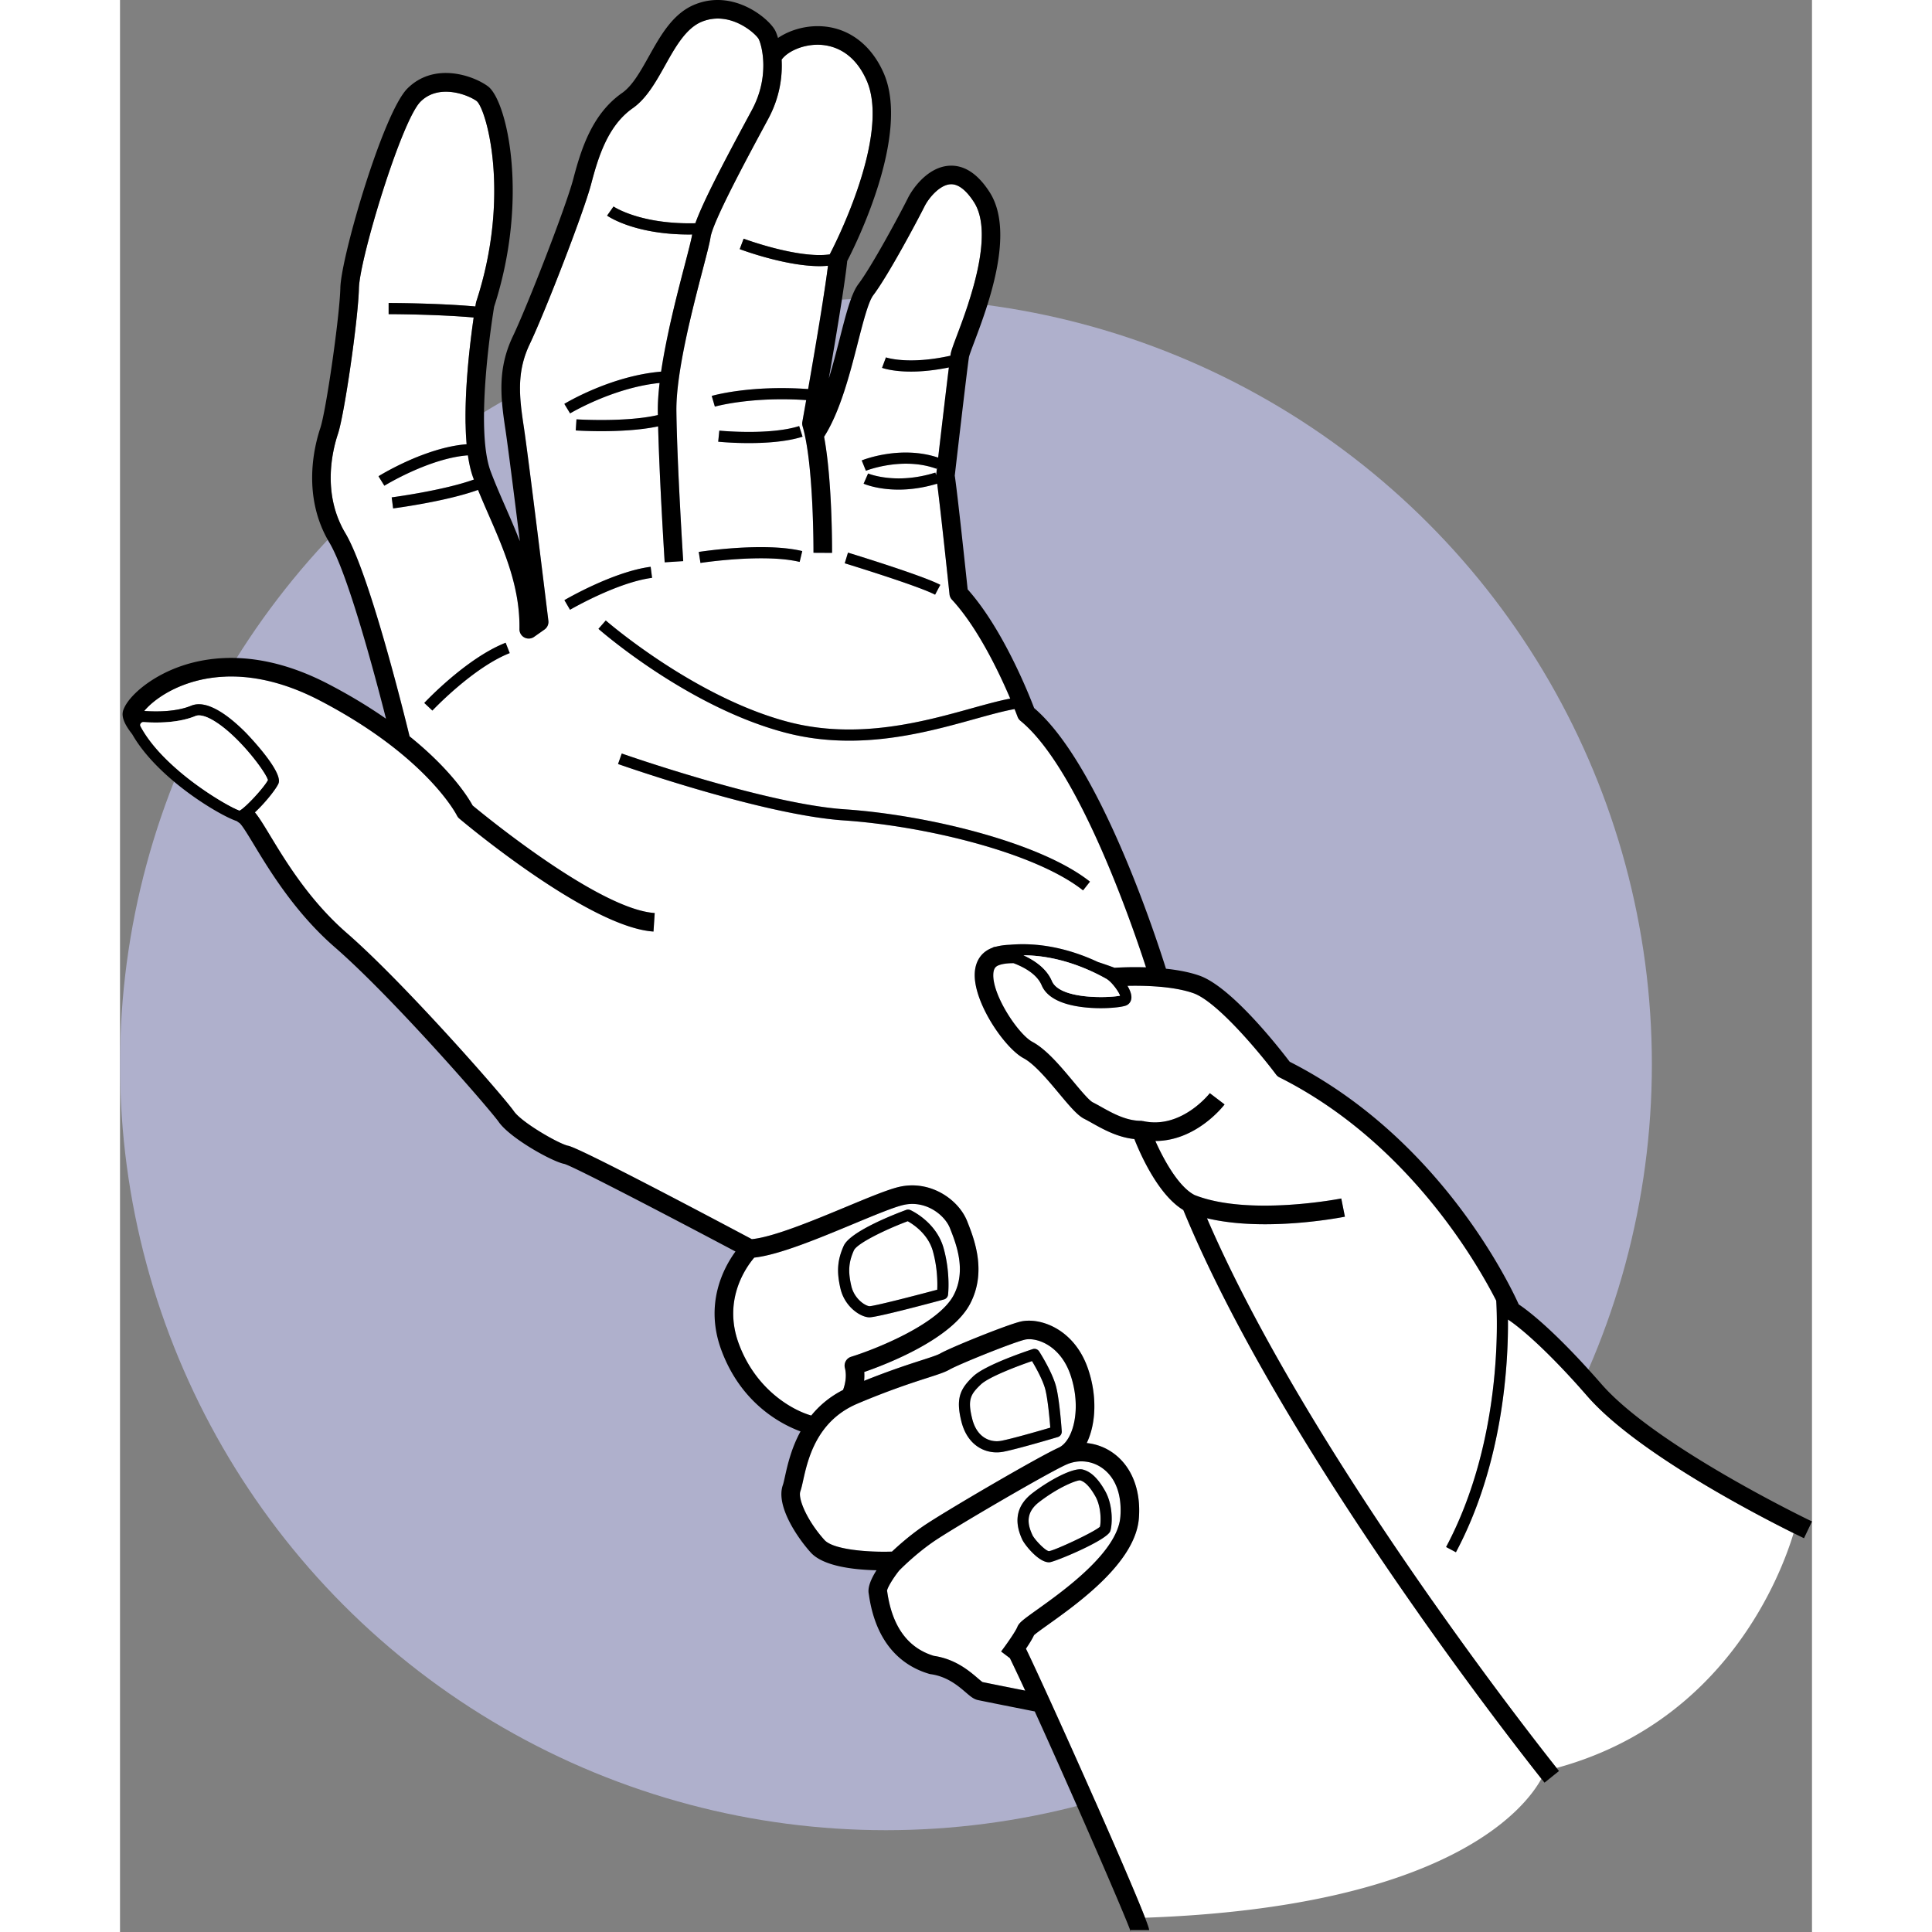 <?xml version="1.0" encoding="UTF-8"?> <svg xmlns="http://www.w3.org/2000/svg" xmlns:xlink="http://www.w3.org/1999/xlink" version="1.1" width="512" height="512" x="0" y="0" viewBox="0 0 364.493 416.199" style="enable-background:new 0 0 512 512" xml:space="preserve"><rect x="0" y="0" width="364.493" height="416.199" fill="#808080" stroke="none"/><g><circle cx="165" cy="229.267" r="165" fill="#AFB0CC" opacity="1" data-original="#afb0cc"></circle><g fill="#FFFFFF"><path d="M218.516 245.378c-3.638-.377-6.76-2.126-9.11-3.443-.597-.334-1.149-.644-1.65-.895-1.451-.725-3.022-2.556-5.465-5.484-2.353-2.82-5.28-6.33-7.628-7.585-4.13-2.21-10.89-12.137-10.525-18.403.15-2.574 1.45-4.47 3.66-5.34.045-.018.093-.03.138-.048a1.18 1.18 0 0 1 .432-.189c.128-.026.254-.04.382-.063.886-.232 1.88-.362 2.956-.403 7.574-.663 14.353 1.552 18.941 3.707a105.4 105.4 0 0 1 3.602 1.252 72.655 72.655 0 0 1 6.777-.093c-3.21-9.88-14.675-43.019-27.053-53.113a2.002 2.002 0 0 1-.614-.864c-.011-.03-.236-.64-.647-1.664-2.418.43-5.31 1.232-8.587 2.143-7.431 2.066-16.78 4.665-27.025 4.665-4.444 0-9.055-.488-13.754-1.722-20.816-5.462-39.497-21.678-40.282-22.366l1.582-1.806c.188.165 19.05 16.535 39.31 21.851 14.903 3.91 29.134-.046 39.527-2.934 3.115-.866 5.878-1.625 8.295-2.09-2.312-5.432-6.955-15.258-12.562-21.308a2.001 2.001 0 0 1-.523-1.15c-.02-.2-1.907-18.152-2.66-23.84-3.156.956-5.971 1.28-8.317 1.28-4.55 0-7.35-1.198-7.526-1.275l.964-2.198c.059.025 5.942 2.494 14.49-.193l.18.578c.003-.035-.006-.07-.002-.104l.19-1.638-.125.341c-7.338-2.674-15.127.396-15.205.427l-.9-2.225c.344-.14 8.393-3.318 16.468-.603.605-5.208 1.698-14.563 2.306-19.426-3.266.666-5.99.893-8.15.893-4.013 0-6.107-.757-6.247-.81l.837-2.25c.049.018 4.776 1.656 13.889-.36l.042-.291c.116-.753.535-1.884 1.395-4.167 2.435-6.464 8.138-21.602 3.651-28.609-1.17-1.826-3.002-3.995-5.073-3.87-2.273.121-4.645 2.875-5.604 4.792-1.413 2.828-7.765 14.795-11.027 19.105-1.066 1.408-2.222 5.927-3.34 10.297-1.695 6.62-3.792 14.788-7.256 20.204 1.78 9.506 1.72 24.307 1.716 25.012l-4-.023c0-.19.079-19.04-2.35-27.28a1.997 1.997 0 0 1-.05-.92c.012-.07.339-1.892.831-4.692-11.917-.8-19.596 1.385-19.676 1.408l-.675-2.303c.344-.102 8.291-2.364 20.767-1.481 1.39-7.958 3.534-20.547 4.279-26.564a19.68 19.68 0 0 1-1.803.087c-7.355 0-16.734-3.488-17.211-3.668l.844-2.246c.125.046 11.71 4.353 18.554 3.38.015-.034.024-.07.042-.103.133-.251 13.29-25.165 7.894-37.383-2.943-6.662-7.854-7.67-10.52-7.679h-.037c-3.47 0-6.606 1.583-7.755 3.22.195 3.514-.349 8.031-2.858 12.704l-.954 1.774c-3.848 7.149-11.009 20.456-11.505 23.808-.177 1.188-.798 3.57-1.657 6.869-2.168 8.312-5.795 22.225-5.691 30.545.145 11.604 1.456 32.117 1.47 32.323l-3.993.257c-.012-.19-1.11-17.386-1.414-29.287-3.898.832-8.612 1.036-12.208 1.036-3.073 0-5.324-.144-5.537-.159l.158-2.394c.114.007 10.632.676 17.536-.923l-.012-.803c-.023-1.835.125-3.909.383-6.107-10.008 1.009-19.184 6.498-19.28 6.556l-1.245-2.052c.42-.255 10.078-6.043 20.85-6.947 1.166-7.902 3.52-16.95 5.112-23.055.766-2.936 1.427-5.47 1.57-6.445.003-.014.008-.033.01-.048-.21.003-.425.01-.631.01-11.796 0-17.442-3.89-17.696-4.068l1.382-1.963c.058.041 5.775 3.89 17.631 3.603 1.73-4.812 6.287-13.44 11.244-22.652l.952-1.77c3.903-7.267 2.135-13.883 1.448-15.257-.549-1.061-6.045-6.22-12.208-3.754-3.455 1.382-5.748 5.483-7.966 9.448-1.956 3.497-3.978 7.113-6.958 9.2-5.29 3.702-7.388 10.334-8.94 16.26-1.625 6.203-9.961 27.664-13.248 34.55-2.812 5.892-2.313 11.053-1.301 17.703 1.024 6.732 5.14 40.485 5.314 41.918a2 2 0 0 1-.833 1.877l-2.248 1.584a2 2 0 0 1-3.152-1.67c.159-9.05-3.326-17.038-6.696-24.763a248.526 248.526 0 0 1-2.23-5.229c-6.838 2.478-17.793 3.923-18.287 3.987l-.31-2.38c.119-.015 11.113-1.465 17.712-3.84-.039-.102-.082-.206-.12-.308-.527-1.4-.906-3.069-1.172-4.905-8.32.615-17.888 6.483-17.99 6.546l-1.266-2.04c.435-.27 10.112-6.22 18.979-6.896-.82-9.29.69-21.583 1.522-27.303-8.058-.714-18.212-.723-18.32-.723v-2.4c.11 0 10.486.01 18.683.747l.127-.77c.017-.096.04-.191.07-.284 7.437-22.73 2.253-41.266.105-43.18-1.83-1.348-8.146-3.856-12.118.115-4.13 4.131-13.123 33.87-13.27 40.197-.154 6.624-3.113 27.16-4.523 31.39-1.201 3.603-3.45 12.893 1.588 21.336 5.1 8.544 12.429 37.984 13.847 43.801 9.045 7.282 12.703 13.283 13.585 14.899 2.975 2.466 27.342 22.379 39.224 23.162l-.262 3.991c-13.908-.917-40.704-23.387-41.838-24.343a1.994 1.994 0 0 1-.512-.659c-.059-.12-6.465-12.737-29.486-24.743-12.847-6.7-22.595-5.709-28.51-3.697-4.901 1.667-8.028 4.294-9.366 5.926h.014c2.888.198 6.98.16 10.103-1.132 3.499-1.444 8.293 2.324 11.7 5.741.083.083 8.202 8.392 7.111 11.01-.48 1.153-2.869 4.173-5.083 6.223.829.978 1.778 2.515 3.244 4.94 3.39 5.602 8.513 14.068 16.56 21.062 12.259 10.652 33.658 35.048 35.996 38.39 1.731 2.472 9.802 7.078 11.7 7.434 2.364.443 28.031 13.993 39.548 20.115 4.64-.444 13.308-4.045 20.333-6.966 4.797-1.994 8.94-3.717 11.368-4.287 6.652-1.56 12.808 2.627 14.697 7.402 1.49 3.764 4.265 10.772.653 17.723-3.98 7.659-17.978 13.063-22.83 14.742.045.662.026 1.3-.034 1.906 5.541-2.225 9.578-3.53 12.378-4.433 1.968-.635 3.39-1.093 4.033-1.46 2.252-1.288 13.92-6.007 17.152-6.834 4.156-1.063 11.687 1.422 14.673 10.129 1.99 5.804 1.735 11.835-.276 16A11.75 11.75 0 0 1 213.92 313c4.01 2.855 6.04 7.982 5.568 14.066-.737 9.48-12.968 18.217-19.54 22.91-1.224.875-2.6 1.858-3.045 2.27-.372.811-1.049 1.894-1.74 2.92 4.253 8.755 21.54 47.31 25.656 57.958 65.55-2.32 81.982-23.732 85.382-29.944-6.372-8.036-56.221-71.712-77.137-122.512-5.365-3.226-9.209-11.902-10.548-15.29zM156.824 119.05c.654.2 16.072 4.92 19.888 6.94l-1.123 2.122c-3.615-1.914-19.308-6.719-19.466-6.767zm-27.719-26.282c.107.011 10.815 1.055 17.203-.981l.729 2.287c-3.45 1.1-7.908 1.379-11.545 1.379-3.6 0-6.399-.274-6.627-.297zm17.867 25.949-.561 2.333c-7.74-1.86-21.233.202-21.368.223l-.37-2.371c.573-.09 14.103-2.156 22.3-.185zm-79.678 34.359-1.751-1.642c.368-.393 9.124-9.668 17.533-12.971l.878 2.233c-7.902 3.105-16.574 12.288-16.66 12.38zm28.438-23.789c.428-.25 10.57-6.147 18.581-7.184l.308 2.38c-7.533.975-17.576 6.816-17.676 6.875zm60.219 47.453c-17.356-1.177-47.392-11.703-48.662-12.151l.798-2.264c.308.108 30.998 10.866 48.026 12.02 17.577 1.192 42.07 7.06 52.84 15.586l-1.49 1.881c-10.39-8.225-34.296-13.904-51.512-15.072z" fill="#FFFFFF" opacity="1" data-original="#ffffff"></path><path d="M316.139 300.813c-10.325-11.827-15.951-15.783-17.142-16.556.082 9.396-.996 30.966-11.208 50.134l-2.119-1.129c12.142-22.79 11.048-49.074 10.8-53.071-4.429-8.676-19.354-34.383-46.71-48.106a1.998 1.998 0 0 1-.705-.59c-3.19-4.26-12.615-15.72-17.85-17.549-4.369-1.526-10.568-1.652-14.175-1.571.533.892.878 1.793.852 2.529-.027.753-.41 1.36-1.054 1.665-.655.31-2.873.618-5.548.618-2.72 0-5.912-.318-8.42-1.274-2.188-.835-3.636-2.061-4.306-3.646-1.006-2.38-3.705-3.878-6.067-4.774-1.3-.003-2.406.135-3.223.457-.545.214-1.06.586-1.133 1.85-.263 4.526 5.37 13.013 8.418 14.644 3.035 1.623 6.105 5.302 8.814 8.55 1.516 1.817 3.404 4.08 4.181 4.468.553.277 1.16.616 1.816.984 2.391 1.339 5.367 3.006 8.565 3.006.15 0 .293.036.435.068l.005-.02c8.253 1.858 14.345-5.927 14.405-6.006l3.182 2.425c-.274.36-6.092 7.86-14.913 7.879 1.822 4.081 5.01 9.879 8.452 11.642 11.687 4.632 31.399.782 31.597.742l.783 3.923c-.524.105-8.31 1.63-17.205 1.63-4.138 0-8.51-.338-12.51-1.294 21.63 50.142 69.78 111.457 75.311 118.42 36.454-9.908 48.41-41.77 51.062-50.587-7.83-3.889-33.787-17.316-44.39-29.461zM196.451 330.446l.093.211c.379.89 2.748 3.425 3.57 3.499 1.252-.148 9.66-4.058 10.987-5.255.23-.98.332-4.239-.995-6.573-1.15-2.025-2.227-3.146-3.29-3.427a.33.33 0 0 0-.04-.002c-.74 0-4.441 1.35-8.771 4.673-3.046 2.336-2.43 4.901-1.554 6.874zM158.796 302.409c-8.803 3.754-10.65 12.067-11.641 16.541-.213.959-.38 1.716-.59 2.3-.579 1.612 1.523 6.448 5.2 10.51 1.86 2.052 9.254 2.67 14.538 2.49 1.412-1.332 3.775-3.428 6.569-5.37 4.28-2.974 25.103-15.138 29.381-17.035 3.187-1.54 4.93-8.574 2.493-15.682-2.247-6.552-7.558-8.15-9.897-7.55-2.89.738-14.182 5.301-16.16 6.43-1.004.575-2.429 1.035-4.79 1.795-3.214 1.037-8.073 2.604-15.027 5.534-.025.011-.047.024-.073.035l-.001.003zm24.977-5.882c2.62-2.511 11.807-5.557 12.846-5.896a1.2 1.2 0 0 1 1.381.492c.12.185 2.93 4.58 3.697 7.76.745 3.082 1.16 9.207 1.177 9.465a1.2 1.2 0 0 1-.855 1.23c-.344.103-8.472 2.523-11.667 3.15-.489.097-.99.147-1.495.147-3.152 0-6.427-1.944-7.604-6.654-1.256-5.024-.238-7.051 2.52-9.694zM133.294 289.446c3.63 9.835 11.396 14.289 15.617 15.494 1.697-2.088 3.917-4.017 6.854-5.516.4-1.08.863-2.893.392-4.739a2 2 0 0 1 1.349-2.405c5.031-1.553 18.81-6.972 22.102-13.308 2.77-5.332.522-11.013-.822-14.407-1.114-2.816-5.235-6.114-10.064-4.98-2.11.495-6.305 2.24-10.746 4.087-7.55 3.14-16.052 6.675-21.341 7.246-1.652 1.924-6.853 9.012-3.341 18.528zm22.605-21.054c1.422-3.186 11.46-7.012 13.458-7.747.294-.108.619-.097.906.032.227.102 5.578 2.562 7.155 8.19 1.488 5.317.985 9.854.963 10.044a1.2 1.2 0 0 1-.88 1.02c-3.37.91-14.412 3.853-16.076 3.853h-.043c-1.947-.07-5.267-2.31-6.173-6.18-.86-3.664-.672-6.16.69-9.212z" fill="#FFFFFF" opacity="1" data-original="#ffffff"></path><path d="M161.468 281.385c.998-.016 8.857-2.015 14.584-3.55.066-1.455.062-4.72-.946-8.321-1.039-3.71-4.26-5.791-5.414-6.433-5.177 1.952-10.954 4.84-11.601 6.29-1.136 2.544-1.28 4.556-.546 7.685.653 2.788 3.046 4.298 3.923 4.33zM203.922 315.48c-3.882 1.693-24.679 13.844-28.768 16.686-3.818 2.654-6.856 5.71-7.304 6.167-1.295 1.622-2.51 3.635-2.61 4.323l.06.398c1.078 7.378 4.45 11.974 10.025 13.661 4.634.678 7.648 3.262 9.457 4.814.36.308.798.684 1.013.826 1.14.243 5.78 1.166 9.21 1.847a404.577 404.577 0 0 0-3.297-6.993l-1.897-1.436c1.218-1.61 3.108-4.315 3.496-5.284.368-.92 1.198-1.54 4.317-3.768 5.61-4.007 17.284-12.345 17.876-19.964.366-4.719-1.019-8.447-3.9-10.498-2.25-1.602-5.122-1.894-7.678-.779zm3.51 1.1c1.74.462 3.254 1.912 4.76 4.562 1.842 3.241 1.558 7.484 1.13 8.707-.687 1.96-11.974 6.643-13.098 6.704a1.88 1.88 0 0 1-.107.002c-2.293 0-5.334-3.907-5.781-4.958l-.078-.176c-1.76-3.959-.99-7.24 2.286-9.754 3.797-2.913 8.91-5.613 10.888-5.087zM189.89 310.374c2.466-.485 8.257-2.16 10.517-2.823-.146-1.846-.513-5.912-1.043-8.106-.495-2.053-2.084-4.875-2.896-6.232-3.151 1.08-9.33 3.414-11.035 5.047-2.209 2.117-2.89 3.228-1.852 7.379 1.051 4.204 4.054 5.178 6.308 4.735z" fill="#FFFFFF" opacity="1" data-original="#ffffff"></path></g><path d="M319.152 298.182c-10.193-11.676-16.022-15.989-17.833-17.186-2.171-4.806-17.23-35.96-49.346-52.274-2.15-2.834-12.515-16.13-19.45-18.552-2.193-.766-4.72-1.22-7.197-1.484-2.403-7.652-14.435-44.229-28.4-56.154-1.105-2.907-6.706-17.038-14.323-25.569-.384-3.644-2.204-20.802-2.776-24.5.302-2.613 2.647-22.88 3.053-25.514.068-.403.661-1.978 1.185-3.367 2.87-7.621 8.845-23.48 3.276-32.176-2.534-3.956-5.442-5.874-8.653-5.707-4.436.236-7.725 4.509-8.97 6.997-1.793 3.588-7.782 14.705-10.639 18.48-1.551 2.05-2.644 6.318-4.026 11.72-.696 2.717-1.464 5.71-2.357 8.625 1.498-8.66 3.473-20.478 3.962-25.298 1.743-3.355 13.699-27.248 7.835-40.524-2.816-6.375-7.98-10.043-14.166-10.063h-.048c-3.14 0-6.24.984-8.53 2.544-.199-.662-.404-1.199-.584-1.558-1.264-2.528-8.862-9.04-17.27-5.679-4.77 1.908-7.415 6.637-9.973 11.21-1.815 3.246-3.53 6.313-5.76 7.874-6.4 4.48-8.784 11.911-10.516 18.524-1.547 5.907-9.84 27.244-12.989 33.84-3.297 6.908-2.73 12.906-1.645 20.028.523 3.443 1.906 14.365 3.127 24.18-.98-2.526-2.056-4.993-3.122-7.435-1.14-2.615-2.219-5.086-3.157-7.58-3.495-9.284.396-33.449.739-35.518 7.587-23.338 2.796-44.428-1.35-47.484-3.167-2.332-11.57-5.281-17.34.49-5.231 5.231-14.287 36.295-14.44 42.933-.142 6.07-3.048 26.403-4.32 30.218-1.375 4.125-3.939 14.786 1.948 24.65 3.931 6.587 9.594 27.695 12.207 37.954-3.498-2.437-7.588-4.95-12.365-7.441-14.1-7.353-24.992-6.199-31.647-3.937-6.38 2.169-11.048 6.167-12.361 8.995-.413.89-1.041 2.26 1.7 5.724 5.481 9.63 18.886 17.533 22.506 18.71l.45.32.171.121c.53.408 1.907 2.685 3.123 4.694 3.305 5.463 8.838 14.605 17.359 22.011 12.556 10.912 33.476 34.998 35.342 37.664 2.46 3.515 11.533 8.565 14.164 9.056 2.09.604 22.841 11.435 36.842 18.86-2.561 3.508-6.723 11.266-3.047 21.226 4.265 11.557 12.956 16.016 17.062 17.53-2.005 3.653-2.823 7.33-3.354 9.725-.174.787-.325 1.468-.449 1.813-1.61 4.487 3.22 11.477 6 14.547 2.734 3.018 9.44 3.725 14.17 3.826-1.054 1.66-1.935 3.55-1.687 4.976.017.096.035.225.059.385 1.66 11.363 7.983 15.496 12.994 16.962.095.028.193.049.292.063 3.554.482 5.959 2.544 7.55 3.908.991.85 1.708 1.464 2.604 1.663 1.116.248 9.336 1.877 12.279 2.459 8.25 18.114 20.11 45.434 20.69 47.512a1.632 1.632 0 0 1-.047-.41h4c0-.26-.32-1.202-.885-2.665-4.116-10.647-21.404-49.203-25.657-57.957.692-1.027 1.369-2.11 1.74-2.92.445-.412 1.821-1.396 3.046-2.27 6.572-4.694 18.803-13.43 19.54-22.91.472-6.084-1.558-11.212-5.568-14.067a11.75 11.75 0 0 0-5.667-2.133c2.012-4.166 2.266-10.197.277-16-2.986-8.707-10.518-11.193-14.673-10.13-3.233.827-14.9 5.547-17.152 6.834-.644.368-2.066.826-4.033 1.46-2.8.903-6.837 2.209-12.378 4.433.06-.605.08-1.244.034-1.905 4.852-1.68 18.85-7.084 22.83-14.742 3.612-6.952.837-13.96-.653-17.724-1.89-4.774-8.045-8.961-14.697-7.402-2.428.57-6.572 2.293-11.368 4.288-7.025 2.92-15.694 6.521-20.333 6.965-11.517-6.122-37.184-19.671-39.548-20.114-1.899-.356-9.969-4.962-11.7-7.435-2.338-3.341-23.737-27.737-35.996-38.39-8.047-6.994-13.17-15.46-16.56-21.063-1.466-2.423-2.415-3.96-3.244-4.938 2.214-2.05 4.602-5.07 5.083-6.223 1.09-2.619-7.028-10.928-7.11-11.01-3.409-3.418-8.203-7.186-11.702-5.741-3.122 1.29-7.214 1.329-10.102 1.131h-.015c1.338-1.631 4.465-4.259 9.366-5.925 5.916-2.012 15.664-3.003 28.51 3.697 23.022 12.005 29.428 24.623 29.487 24.742.122.253.296.478.512.66 1.134.955 27.93 23.426 41.838 24.343l.262-3.991c-11.882-.784-36.25-20.696-39.224-23.163-.882-1.616-4.54-7.616-13.585-14.899-1.418-5.816-8.748-35.257-13.847-43.801-5.039-8.443-2.79-17.733-1.588-21.336 1.41-4.23 4.37-24.766 4.524-31.39.146-6.326 9.138-36.066 13.269-40.197 3.972-3.971 10.288-1.462 12.118-.115 2.148 1.914 7.332 20.45-.105 43.18-.03.093-.053.189-.07.284-.016.09-.062.365-.127.77-8.198-.737-18.574-.747-18.684-.747v2.4c.108 0 10.263.01 18.32.724-.832 5.719-2.341 18.012-1.522 27.303-8.866.676-18.544 6.626-18.979 6.896l1.266 2.04c.102-.064 9.67-5.931 17.99-6.547.266 1.837.645 3.505 1.172 4.905.039.103.081.206.12.31-6.598 2.373-17.593 3.823-17.71 3.839l.309 2.38c.494-.065 11.449-1.51 18.286-3.987a249.28 249.28 0 0 0 2.23 5.229c3.37 7.724 6.855 15.712 6.697 24.763a2 2 0 0 0 3.152 1.67l2.248-1.585a2 2 0 0 0 .833-1.876c-.175-1.434-4.29-35.186-5.315-41.919-1.012-6.65-1.51-11.81 1.302-17.703 3.286-6.886 11.622-28.347 13.247-34.55 1.552-5.925 3.65-12.557 8.94-16.26 2.98-2.086 5.003-5.703 6.959-9.2 2.217-3.965 4.51-8.065 7.966-9.447 6.163-2.466 11.659 2.692 12.207 3.753.688 1.374 2.455 7.99-1.447 15.257l-.952 1.77c-4.957 9.212-9.515 17.84-11.245 22.652-11.855.287-17.572-3.561-17.63-3.602l-1.382 1.962c.254.18 5.9 4.068 17.695 4.068.206 0 .422-.007.632-.01-.002.015-.008.034-.01.048-.144.975-.805 3.51-1.57 6.446-1.592 6.104-3.947 15.153-5.113 23.054-10.771.905-20.43 6.693-20.849 6.947l1.244 2.052c.096-.058 9.272-5.547 19.28-6.556-.258 2.198-.405 4.272-.383 6.107l.013.803c-6.904 1.6-17.423.93-17.536.923l-.159 2.394c.214.015 2.465.159 5.537.159 3.597 0 8.311-.204 12.21-1.036.302 11.901 1.401 29.097 1.413 29.287l3.992-.257c-.014-.206-1.325-20.72-1.47-32.323-.104-8.32 3.524-22.233 5.691-30.545.86-3.298 1.481-5.68 1.658-6.869.496-3.352 7.657-16.66 11.504-23.808l.955-1.774c2.51-4.673 3.053-9.19 2.858-12.704 1.149-1.637 4.285-3.22 7.755-3.22h.037c2.666.008 7.577 1.017 10.52 7.68 5.396 12.218-7.76 37.131-7.894 37.382-.018.033-.027.069-.043.103-6.843.973-18.428-3.333-18.553-3.38l-.844 2.246c.477.18 9.856 3.668 17.21 3.668.62 0 1.22-.033 1.804-.087-.745 6.017-2.89 18.606-4.279 26.564-12.476-.883-20.423 1.38-20.767 1.48l.675 2.304c.08-.023 7.76-2.209 19.676-1.408-.492 2.8-.82 4.622-.832 4.693-.055.306-.038.62.05.919 2.43 8.24 2.352 27.09 2.35 27.28l4 .023c.005-.705.065-15.506-1.715-25.012 3.464-5.416 5.561-13.585 7.255-20.204 1.119-4.37 2.275-8.89 3.341-10.297 3.261-4.31 9.613-16.277 11.027-19.105.959-1.917 3.331-4.67 5.604-4.791 2.071-.126 3.903 2.043 5.073 3.87 4.487 7.006-1.216 22.144-3.651 28.608-.86 2.283-1.28 3.414-1.395 4.167l-.042.291c-9.113 2.016-13.84.378-13.89.36l-.836 2.25c.14.053 2.234.81 6.247.81 2.16 0 4.884-.227 8.15-.893-.608 4.863-1.701 14.218-2.306 19.426-8.075-2.715-16.124.464-16.469.603l.9 2.225c.08-.03 7.868-3.1 15.206-.427l.124-.34c-.105.906-.173 1.5-.19 1.636-.003.035.006.07.004.105l-.182-.578c-8.547 2.687-14.43.218-14.489.193l-.964 2.198c.176.077 2.976 1.276 7.526 1.276 2.346 0 5.16-.325 8.317-1.28.753 5.688 2.64 23.64 2.66 23.839a2 2 0 0 0 .523 1.15c5.606 6.05 10.25 15.876 12.562 21.308-2.417.465-5.18 1.224-8.296 2.09-10.392 2.888-24.623 6.844-39.526 2.934-20.26-5.316-39.123-21.685-39.31-21.85l-1.582 1.805c.785.688 19.466 16.904 40.282 22.366 4.7 1.234 9.31 1.722 13.754 1.722 10.244 0 19.594-2.599 27.025-4.665 3.277-.91 6.168-1.712 8.587-2.143.41 1.024.635 1.633.647 1.664a2 2 0 0 0 .614.864c12.377 10.094 23.842 43.232 27.053 53.113a72.619 72.619 0 0 0-6.777.093 105.4 105.4 0 0 0-3.602-1.252c-4.588-2.155-11.367-4.37-18.942-3.707-1.076.04-2.07.171-2.955.403-.128.024-.254.037-.382.063a1.18 1.18 0 0 0-.432.19c-.045.016-.093.03-.137.046-2.211.87-3.512 2.767-3.662 5.341-.364 6.266 6.395 16.194 10.525 18.403 2.348 1.256 5.276 4.765 7.629 7.585 2.443 2.928 4.013 4.759 5.464 5.484.502.251 1.053.56 1.65.895 2.351 1.317 5.473 3.066 9.11 3.443 1.34 3.388 5.184 12.064 10.549 15.29 20.916 50.8 70.765 114.476 77.137 122.512.407.514.641.806.675.848l3.116-2.51c-.03-.035-.214-.265-.525-.657-5.53-6.963-53.681-68.278-75.31-118.42 3.998.956 8.371 1.293 12.51 1.293 8.893 0 16.68-1.524 17.204-1.63l-.783-3.922c-.199.04-19.91 3.89-31.597-.742-3.443-1.763-6.63-7.561-8.452-11.642 8.82-.02 14.639-7.52 14.912-7.879l-3.181-2.425c-.06.079-6.152 7.864-14.405 6.007l-.005.019c-.142-.032-.284-.068-.435-.068-3.198 0-6.174-1.667-8.565-3.006a46.111 46.111 0 0 0-1.816-.984c-.777-.389-2.665-2.65-4.181-4.469-2.71-3.247-5.78-6.926-8.814-8.55-3.048-1.63-8.681-10.117-8.418-14.643.073-1.264.588-1.636 1.133-1.85.817-.322 1.922-.46 3.223-.457 2.362.896 5.061 2.395 6.067 4.774.67 1.585 2.118 2.811 4.306 3.646 2.508.956 5.7 1.274 8.42 1.274 2.675 0 4.893-.308 5.548-.618.644-.305 1.027-.912 1.054-1.665.025-.736-.32-1.637-.852-2.53 3.607-.08 9.806.046 14.174 1.572 5.236 1.828 14.661 13.288 17.851 17.55a2 2 0 0 0 .704.59c27.357 13.721 42.282 39.429 46.71 48.105.25 3.997 1.343 30.281-10.799 53.071l2.118 1.13c10.212-19.17 11.291-40.739 11.209-50.135 1.19.773 6.817 4.729 17.142 16.556 10.603 12.145 36.56 25.572 44.39 29.461 1.246.619 2.05 1.005 2.24 1.096l1.724-3.61c-.335-.16-33.595-16.123-45.34-29.578zM215.417 214.5c-2.464.493-12.957.845-14.652-3.167-1.124-2.659-3.665-4.414-6.12-5.54 7.602.05 14.138 2.999 17.802 5.063 1.14.642 2.638 2.696 2.97 3.644zM20.059 155.182c5.397 3.15 11.316 11.126 11.782 12.857-.848 1.64-4.832 5.938-6.087 6.564-2.35-.74-16.342-8.778-21.324-18.127a.59.59 0 0 1 .031-.617.688.688 0 0 1 .604-.303c3.141.215 7.63.16 11.183-1.309.845-.348 2.164-.026 3.81.935zm195.44 171.575c-.591 7.62-12.265 15.957-17.875 19.964-3.119 2.228-3.95 2.848-4.317 3.768-.388.97-2.278 3.674-3.496 5.284l1.897 1.436a404.577 404.577 0 0 1 3.297 6.993c-3.43-.68-8.07-1.604-9.21-1.847-.215-.142-.653-.518-1.013-.826-1.81-1.552-4.824-4.136-9.457-4.814-5.575-1.687-8.947-6.283-10.025-13.661l-.06-.397c.1-.689 1.315-2.702 2.61-4.324.448-.458 3.485-3.513 7.304-6.167 4.09-2.841 24.886-14.993 28.768-16.686 2.557-1.115 5.427-.823 7.678.78 2.881 2.05 4.266 5.778 3.9 10.497zm-56.627-24.385c6.954-2.93 11.813-4.497 15.028-5.534 2.36-.76 3.785-1.22 4.79-1.795 1.977-1.13 13.269-5.692 16.16-6.43 2.338-.6 7.649.998 9.896 7.55 2.436 7.108.694 14.141-2.492 15.682-4.28 1.897-25.101 14.061-29.382 17.036-2.794 1.941-5.157 4.037-6.569 5.37-5.284.178-12.679-.44-14.537-2.491-3.678-4.061-5.78-8.898-5.201-10.51.21-.584.377-1.341.59-2.3.991-4.474 2.838-12.787 11.641-16.542l.002.001.001-.002c.026-.01.048-.024.073-.035zm-.896-38.7c4.442-1.847 8.637-3.592 10.746-4.086 4.83-1.136 8.95 2.163 10.064 4.98 1.344 3.393 3.593 9.075.822 14.406-3.292 6.336-17.07 11.755-22.102 13.308a2 2 0 0 0-1.349 2.405c.47 1.846.008 3.66-.392 4.74-2.937 1.498-5.156 3.427-6.854 5.515-4.22-1.205-11.988-5.66-15.617-15.494-3.512-9.516 1.69-16.604 3.34-18.528 5.29-.57 13.793-4.107 21.342-7.246z" fill="#000000" opacity="1" data-original="#000000"></path><path d="m194.258 331.42.077.177c.448 1.051 3.489 4.959 5.782 4.959.036 0 .071-.001.107-.003 1.124-.061 12.41-4.744 13.098-6.703.428-1.224.712-5.467-1.13-8.707v-.001c-1.506-2.65-3.02-4.1-4.76-4.561-1.977-.527-7.091 2.173-10.888 5.086-3.276 2.514-4.046 5.795-2.286 9.754zm3.747-7.848c4.33-3.323 8.03-4.673 8.772-4.673a.33.33 0 0 1 .04.002c1.062.28 2.138 1.402 3.289 3.427 1.327 2.334 1.224 5.594.995 6.573-1.327 1.197-9.735 5.107-10.987 5.255-.822-.074-3.191-2.609-3.57-3.499l-.093-.21c-.877-1.974-1.493-4.539 1.554-6.875zM188.857 312.875c.505 0 1.006-.05 1.495-.146 3.195-.628 11.323-3.048 11.667-3.15a1.2 1.2 0 0 0 .855-1.23c-.018-.26-.432-6.384-1.177-9.467-.767-3.18-3.577-7.574-3.697-7.76a1.2 1.2 0 0 0-1.38-.49c-1.04.338-10.227 3.384-12.847 5.895-2.758 2.643-3.776 4.67-2.52 9.694 1.177 4.71 4.452 6.654 7.604 6.654zm-3.424-14.615c1.705-1.633 7.884-3.967 11.035-5.047.812 1.357 2.4 4.179 2.896 6.232.53 2.194.897 6.26 1.043 8.106-2.26.664-8.051 2.338-10.518 2.823-2.254.443-5.257-.53-6.308-4.735-1.037-4.15-.357-5.262 1.852-7.379zM161.382 283.784h.043c1.664 0 12.706-2.944 16.076-3.853a1.2 1.2 0 0 0 .88-1.02c.022-.19.525-4.727-.964-10.044-1.576-5.628-6.927-8.088-7.154-8.19a1.198 1.198 0 0 0-.906-.032c-1.998.735-12.036 4.561-13.458 7.747-1.362 3.051-1.55 5.548-.69 9.212.906 3.87 4.226 6.11 6.173 6.18zm-3.291-14.414c.647-1.448 6.424-4.337 11.601-6.289 1.154.642 4.375 2.723 5.414 6.433 1.008 3.6 1.012 6.866.946 8.321-5.727 1.534-13.586 3.533-14.584 3.55-.877-.031-3.27-1.542-3.923-4.33-.734-3.128-.59-5.14.546-7.685zM208.953 189.93c-10.77-8.526-35.263-14.394-52.84-15.586-17.028-1.154-47.719-11.912-48.027-12.02l-.798 2.264c1.27.447 31.307 10.974 48.663 12.151 17.216 1.168 41.122 6.847 51.512 15.072zM65.543 151.433l1.75 1.642c.087-.092 8.76-9.275 16.661-12.38l-.878-2.233c-8.408 3.303-17.165 12.578-17.533 12.971zM147.037 94.073l-.729-2.287c-6.388 2.036-17.096.992-17.202.981l-.24 2.388a72.28 72.28 0 0 0 6.626.296c3.637 0 8.095-.279 11.545-1.378zM114.314 122.102c-8.012 1.036-18.154 6.933-18.582 7.184l1.213 2.071c.1-.059 10.144-5.9 17.676-6.875zM146.41 121.049l.562-2.333c-8.196-1.971-21.726.096-22.298.185l.369 2.37c.135-.02 13.628-2.083 21.368-.222zM176.712 125.99c-3.816-2.02-19.233-6.741-19.888-6.94l-.701 2.294c.158.048 15.85 4.853 19.466 6.767z" fill="#000000" opacity="1" data-original="#000000"></path><path fill="#FFFFFF" d="M212.447 210.856c-3.664-2.064-10.2-5.013-17.802-5.063 2.455 1.126 4.996 2.881 6.12 5.54 1.694 4.012 12.188 3.66 14.651 3.167-.33-.948-1.828-3.002-2.97-3.644zM5.065 155.555a.688.688 0 0 0-.604.304.59.59 0 0 0-.03.617c4.981 9.348 18.973 17.388 21.323 18.127 1.255-.626 5.24-4.925 6.087-6.564-.467-1.732-6.386-9.708-11.783-12.857-1.646-.961-2.965-1.283-3.81-.935-3.553 1.469-8.042 1.524-11.183 1.308z" opacity="1" data-original="#ffffff"></path></g></svg> 